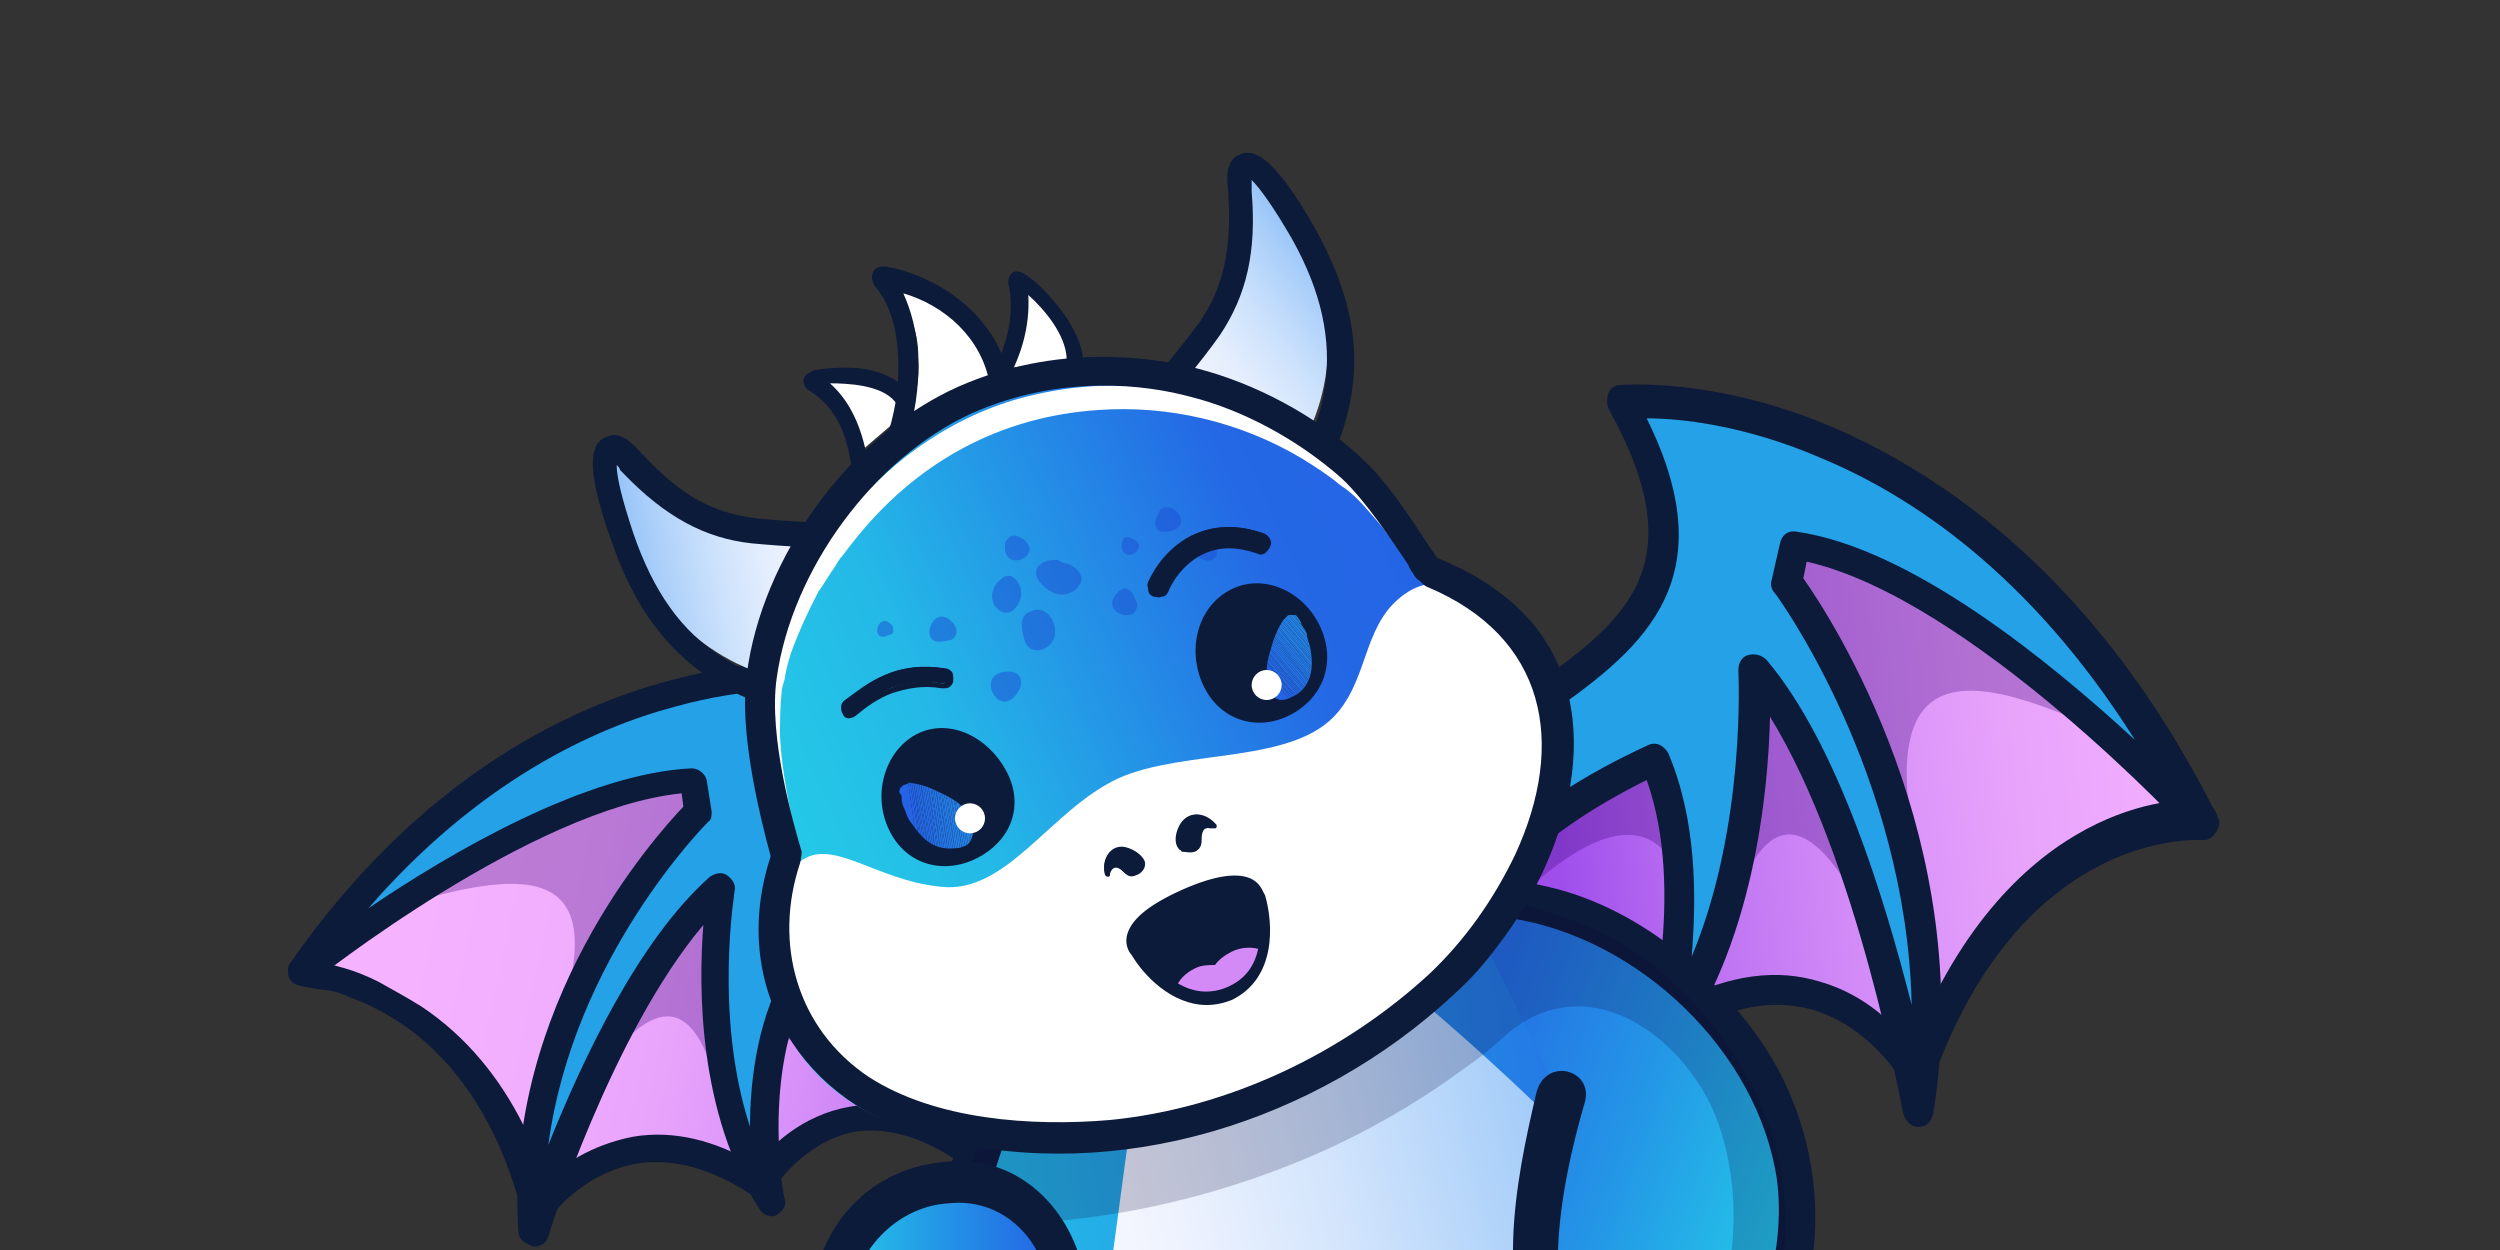 <?xml version="1.0" encoding="utf-8"?>
<!-- Generator: Adobe Illustrator 28.1.0, SVG Export Plug-In . SVG Version: 6.00 Build 0)  -->
<svg version="1.1" id="Layer_1" xmlns="http://www.w3.org/2000/svg" xmlns:xlink="http://www.w3.org/1999/xlink" x="0px" y="0px"
	 viewBox="0 0 150 75" style="enable-background:new 0 0 150 75;" xml:space="preserve">
<rect x="0" y="0" width="150" height="75" fill="#333333" stroke="none"/>
<style type="text/css">
	.st0{clip-path:url(#SVGID_00000123403286965528908920000011217408323184704645_);}
	.st1{fill:url(#SVGID_00000039856042066709428140000008602802997024648863_);}
	.st2{fill:#24A1E7;}
	.st3{opacity:0.3;}
	.st4{fill:#380176;}
	.st5{fill:#0D1B3A;}
	.st6{fill:url(#SVGID_00000127752515093829561350000003957334804651686061_);}
	.st7{fill:url(#SVGID_00000006691357498952488890000006324507645648622997_);}
	.st8{fill:url(#SVGID_00000006694215423008841230000007577584260639869102_);}
	.st9{fill:url(#SVGID_00000018216654177001908900000017078308695025004954_);}
	.st10{opacity:0.2;fill:#050033;enable-background:new    ;}
	.st11{fill:#FFFFFF;}
	.st12{fill:url(#SVGID_00000127042348799839604410000008550375616171355566_);}
	.st13{fill:url(#SVGID_00000070824971067304577000000014650533923445139599_);}
	.st14{fill:url(#SVGID_00000103949628820997906810000008482275278161852825_);}
	.st15{opacity:0.5;}
	.st16{fill:#1C4ED1;}
	.st17{fill-rule:evenodd;clip-rule:evenodd;fill:#0D1B3A;}
	.st18{clip-path:url(#SVGID_00000114033364865477019500000003336172355618761645_);}
	.st19{fill-rule:evenodd;clip-rule:evenodd;fill:#248CE6;}
	.st20{fill-rule:evenodd;clip-rule:evenodd;fill:#248BE6;}
	.st21{fill-rule:evenodd;clip-rule:evenodd;fill:#248AE6;}
	.st22{fill-rule:evenodd;clip-rule:evenodd;fill:#2489E6;}
	.st23{fill-rule:evenodd;clip-rule:evenodd;fill:#2488E6;}
	.st24{fill-rule:evenodd;clip-rule:evenodd;fill:#2487E6;}
	.st25{fill-rule:evenodd;clip-rule:evenodd;fill:#2486E6;}
	.st26{fill-rule:evenodd;clip-rule:evenodd;fill:#2485E6;}
	.st27{fill-rule:evenodd;clip-rule:evenodd;fill:#2484E6;}
	.st28{fill-rule:evenodd;clip-rule:evenodd;fill:#2483E6;}
	.st29{fill-rule:evenodd;clip-rule:evenodd;fill:#2482E6;}
	.st30{fill-rule:evenodd;clip-rule:evenodd;fill:#2481E6;}
	.st31{fill-rule:evenodd;clip-rule:evenodd;fill:#2480E6;}
	.st32{fill-rule:evenodd;clip-rule:evenodd;fill:#247FE6;}
	.st33{fill-rule:evenodd;clip-rule:evenodd;fill:#247EE6;}
	.st34{fill-rule:evenodd;clip-rule:evenodd;fill:#247DE6;}
	.st35{fill-rule:evenodd;clip-rule:evenodd;fill:#247CE6;}
	.st36{fill-rule:evenodd;clip-rule:evenodd;fill:#247BE6;}
	.st37{fill-rule:evenodd;clip-rule:evenodd;fill:#247AE6;}
	.st38{fill-rule:evenodd;clip-rule:evenodd;fill:#2479E6;}
	.st39{fill-rule:evenodd;clip-rule:evenodd;fill:#2478E6;}
	.st40{fill-rule:evenodd;clip-rule:evenodd;fill:#2477E6;}
	.st41{fill-rule:evenodd;clip-rule:evenodd;fill:#2476E6;}
	.st42{fill-rule:evenodd;clip-rule:evenodd;fill:#2475E5;}
	.st43{fill-rule:evenodd;clip-rule:evenodd;fill:#2474E5;}
	.st44{fill-rule:evenodd;clip-rule:evenodd;fill:#2473E5;}
	.st45{fill-rule:evenodd;clip-rule:evenodd;fill:#2472E5;}
	.st46{fill-rule:evenodd;clip-rule:evenodd;fill:#2471E5;}
	.st47{fill-rule:evenodd;clip-rule:evenodd;fill:#2470E5;}
	.st48{fill-rule:evenodd;clip-rule:evenodd;fill:#246FE5;}
	.st49{fill-rule:evenodd;clip-rule:evenodd;fill:#246EE5;}
	.st50{fill-rule:evenodd;clip-rule:evenodd;fill:#246DE5;}
	.st51{fill-rule:evenodd;clip-rule:evenodd;fill:#246CE5;}
	.st52{fill-rule:evenodd;clip-rule:evenodd;fill:#246BE5;}
	.st53{fill-rule:evenodd;clip-rule:evenodd;fill:#246AE5;}
	.st54{fill-rule:evenodd;clip-rule:evenodd;fill:#2469E5;}
	.st55{fill-rule:evenodd;clip-rule:evenodd;fill:#2468E5;}
	.st56{fill-rule:evenodd;clip-rule:evenodd;fill:#2467E5;}
	.st57{fill-rule:evenodd;clip-rule:evenodd;fill:#2466E5;}
	.st58{fill-rule:evenodd;clip-rule:evenodd;fill:#2465E5;}
	.st59{fill-rule:evenodd;clip-rule:evenodd;fill:#2464E5;}
	.st60{fill-rule:evenodd;clip-rule:evenodd;fill:#2463E5;}
	.st61{clip-path:url(#SVGID_00000018218296120614239600000006509913516971429771_);}
	.st62{fill:#D48AF6;}
	.st63{fill:url(#SVGID_00000053528347836990438390000017621206257167306399_);}
</style>
<g>
	<g>
		<defs>
			<rect id="SVGID_1_" x="5.2" y="5" width="140" height="70"/>
		</defs>
		<clipPath id="SVGID_00000111873366530706283440000008497745439808323993_">
			<use xlink:href="#SVGID_1_"  style="overflow:visible;"/>
		</clipPath>
		<g style="clip-path:url(#SVGID_00000111873366530706283440000008497745439808323993_);">
			<g>
				<g>
					
						<linearGradient id="SVGID_00000061467049012828884540000013473123943981505684_" gradientUnits="userSpaceOnUse" x1="3418.411" y1="1822.946" x2="3463.338" y2="1822.946" gradientTransform="matrix(1.023 -0.119 0.106 0.994 -3597.185 -1357.596)">
						<stop  offset="0" style="stop-color:#9F4EEC"/>
						<stop  offset="4.000000e-02" style="stop-color:#A556ED"/>
						<stop  offset="0.2" style="stop-color:#BF74F2"/>
						<stop  offset="0.4" style="stop-color:#D68FF8"/>
						<stop  offset="0.59" style="stop-color:#E7A2FB"/>
						<stop  offset="0.79" style="stop-color:#F1AEFE"/>
						<stop  offset="1" style="stop-color:#F5B2FF"/>
					</linearGradient>
					<path style="fill:url(#SVGID_00000061467049012828884540000013473123943981505684_);" d="M86.2,58c10.1-6.8,14.3,3.3,14.3,3.3
						c9.5-5.4,14.2,2.9,14.2,2.9l0.9-0.7c5.8-15,16.1-14.6,16.1-14.6s-12.1-12.6-12.2-13.1s-11.6-5.5-11.6-5.5l-3.2,4.5
						c0,0-5.2,4.9-5.4,5.2s-5.2,6-6,6.2s-7.6,7.7-7.6,7.7"/>
					<path class="st2" d="M82.3,56.7l3.7,2.1c1.5-6.3,6.5-10.3,13.2-13.4c3.2,7.2,0.4,17.2,0.4,17.2c6.4-8.8,5.6-22.7,5.6-22.7
						c6.7,8,9.9,26.6,9.9,26.6c2.8-17.5-7.9-31.7-7.9-31.7l0.5-2.2c10.3,1.6,24.4,16.8,24.4,16.8C118.4,21.8,97.3,24,97.3,24
						c1.9,3.5,2.6,6.2,2.5,8.5l0,0c0,0.1,0,0.2,0,0.3c0,0.2-0.1,0.4-0.1,0.6c0,0.1,0,0.2-0.1,0.3c0,0.1,0,0.2-0.1,0.3c0,0,0,0,0,0.1
						s-0.1,0.2-0.1,0.3s-0.1,0.2-0.1,0.3s-0.1,0.2-0.1,0.3s0,0.1,0,0s0,0,0,0c-0.4,1.1-1.1,2-1.8,2.9c-0.1,0.1-0.2,0.2-0.3,0.4
						c-0.3,0.4-0.7,0.7-1.1,1.1c-0.1,0.1-0.3,0.2-0.4,0.4c-0.3,0.2-0.5,0.4-0.8,0.7c-0.2,0.1-0.3,0.2-0.4,0.3S94.1,41,94,41.1
						c-0.7,0.5-1.4,1-2.1,1.5c-1.9,1.3-3.8,2.8-5.5,4.5c-0.7,0.7-1.2,1.4-1.8,2.2C83.1,51.1,82.3,53.6,82.3,56.7L82.3,56.7z"/>
					<g class="st3">
						<path class="st4" d="M127.1,44.3c-8-3.7-15.3-6.2-11.8,8.3l-6.6-15.4l-1.8-3.1l0.7-1.5l6.3,2.8"/>
					</g>
					<g class="st3">
						<path class="st4" d="M112.5,56.1c-3.3-6.8-6.3-8.8-8.8-1l1.6-10.8l0.2-2.3l1,0.2l1.8,3.3"/>
					</g>
					<g class="st3">
						<path class="st4" d="M100.7,52.3c-1.9-3.8-5.7-2.8-11.8,3.8L87,55.9c0,0,3.7-7.7,11.5-9.2c0.4-0.1,0.9-0.2,0.9-0.2"/>
					</g>
					<path class="st5" d="M114.9,65.2c0.1,0,0.2-0.1,0.3-0.2l0.9-0.7c0.1-0.1,0.2-0.2,0.2-0.4c5.5-14.2,15.6-13.5,15.9-13.5
						c0.5,0,0.8-0.4,0.9-0.9c0.1-0.8-0.6-1.6-1.6-1.5c-0.4,0-10.8-0.3-16.8,14.8c-0.9-1.2-2.7-3.1-5.5-3.9c-2.6-0.8-5.4-0.4-8.4,1.1
						c-0.8-1.4-2.6-4-5.7-5c-2.9-0.9-6.1-0.2-9.5,2.1c-0.4,0.3-0.5,0.9-0.2,1.3c0.3,0.4,0.9,0.5,1.3,0.3c2.9-2,5.6-2.6,7.9-1.9
						c3.4,1,5,4.8,5,4.8c0.1,0.2,0.3,0.5,0.6,0.5s0.5,0.1,0.8-0.1c2.8-1.6,5.4-2.1,7.8-1.4c3.3,1,5.1,3.9,5.1,4
						c0.1,0.2,0.4,0.4,0.7,0.5C114.6,65.2,114.7,65.2,114.9,65.2L114.9,65.2z"/>
					<path class="st5" d="M115.3,67.6c0.5-0.1,0.6-0.5,0.7-0.8c2.6-16.3-6.1-29.7-7.8-32.1l0.2-1c9.8,2.2,22.9,16.2,23,16.4
						c0.3,0.3,0.8,0.4,1.2,0.2c0.4-0.3,0.7-0.8,0.5-1.2c-7.2-14.5-16.7-20.7-23.2-23.5c-7.1-3-12.5-2.5-12.7-2.5
						c-0.3,0-0.6,0.2-0.7,0.5s-0.1,0.6,0,0.9c5.4,9.7,0.8,12.9-5,17c-4.8,3.4-10.2,7.2-10.1,15.3c0,0.5,0.4,1,0.9,1s0.9-0.4,0.9-0.9
						c0-7.2,4.8-10.5,9.4-13.8c5.5-3.9,11.2-7.9,6.2-18c2,0,5.9,0.4,10.5,2.4c5.3,2.2,12.5,6.9,18.8,16.9
						c-5.1-4.7-13.4-11.5-20.3-12.5c-0.5-0.1-0.9,0.2-1,0.7l-0.5,2.2c-0.1,0.3,0,0.6,0.2,0.8c0.1,0.1,7.9,10.8,8.2,24.7
						c-1.6-6.3-4.4-15.6-8.7-20.7c-0.3-0.3-0.7-0.4-1.1-0.3s-0.6,0.5-0.6,0.9c0,0.1,0.5,9.3-2.8,17.2c0.3-3.6,0.3-8.2-1.4-12.2
						c-0.1-0.2-0.3-0.4-0.5-0.5s-0.5-0.1-0.7,0c-8,3.7-12.3,8.1-13.7,14c-0.1,0.5,0.2,1,0.7,1.2s1-0.2,1.1-0.7
						c1.2-5.1,5-9,11.8-12.4c2.4,6.7,0,15.6-0.1,15.7c-0.1,0.4,0.1,0.9,0.5,1.1s0.9,0.1,1.2-0.3c4.8-6.5,5.7-15.7,5.8-20.3
						c5.3,8.6,7.9,23.6,8,23.8C114.5,67.8,115.3,67.6,115.3,67.6z"/>
				</g>
				<g>
					
						<linearGradient id="SVGID_00000080166238857817838540000017635121057349603740_" gradientUnits="userSpaceOnUse" x1="-3622.706" y1="8051.099" x2="-3582.236" y2="8051.099" gradientTransform="matrix(-1.005 -0.226 -0.21 0.978 -1885.118 -8625.285)">
						<stop  offset="0" style="stop-color:#9F4EEC"/>
						<stop  offset="4.000000e-02" style="stop-color:#A556ED"/>
						<stop  offset="0.2" style="stop-color:#BF74F2"/>
						<stop  offset="0.4" style="stop-color:#D68FF8"/>
						<stop  offset="0.59" style="stop-color:#E7A2FB"/>
						<stop  offset="0.79" style="stop-color:#F1AEFE"/>
						<stop  offset="1" style="stop-color:#F5B2FF"/>
					</linearGradient>
					<path style="fill:url(#SVGID_00000080166238857817838540000017635121057349603740_);" d="M58.6,69.5
						c-8.4-6.4-13.1,1.4-13.1,1.4c-8-5.3-13,1.1-13,1.1l-0.7-0.7C28,58.5,18.7,58,18.7,58s12-9.2,12.1-9.6s10.9-3.5,10.9-3.5l2.5,4
						c0,0,4.2,4.5,4.4,4.7s4.2,5.4,4.8,5.6s6.1,7,6.1,7"/>
					<path class="st2" d="M62.2,68.8l-3.5,1.4c-0.8-5.3-4.9-9-10.7-12.2c-3.5,5.6-1.9,14.1-1.9,14.1c-5-7.7-3-19.1-3-19.1
						C36.5,59,32,73.9,32,73.9c-0.9-14.5,10-25.2,10-25.2l-0.3-1.9c-9.4,0.4-23.5,11.5-23.5,11.5C33,37.1,51.7,40.7,51.7,40.7
						c-2.1,2.7-2.9,4.8-3,6.7l0,0c0,0.1,0,0.2,0,0.3c0,0.2,0,0.3,0,0.5c0,0.1,0,0.2,0,0.2c0,0.1,0,0.2,0,0.2l0,0c0,0.1,0,0.2,0,0.2
						c0,0.1,0,0.2,0.1,0.2c0,0.1,0,0.2,0.1,0.2c0,0.1,0,0.1,0,0s0,0,0,0c0.3,0.9,0.8,1.8,1.4,2.5c0.1,0.1,0.2,0.2,0.3,0.3
						c0.3,0.3,0.6,0.7,0.9,1c0.1,0.1,0.2,0.2,0.4,0.3c0.2,0.2,0.4,0.4,0.7,0.6c0.1,0.1,0.2,0.2,0.4,0.3c0.1,0.1,0.2,0.2,0.4,0.3
						c0.6,0.5,1.2,0.9,1.8,1.4c1.6,1.3,3.2,2.6,4.5,4.1c0.5,0.6,1,1.3,1.4,2C62,64.2,62.5,66.2,62.2,68.8L62.2,68.8z"/>
					<g class="st3">
						<path class="st4" d="M23.2,54.6c7.5-2.3,14.3-3.7,9.9,7.9l7.3-12l1.9-2.4l-0.5-1.3l-5.9,1.7"/>
					</g>
					<g class="st3">
						<path class="st4" d="M35.1,65.5c3.5-5.3,6.4-6.7,8,0l-0.5-9v-1.9l-0.9,0.1l-2,2.6"/>
					</g>
					<g class="st3">
						<path class="st4" d="M46.2,63.5c2.1-2.9,5.4-1.8,10.2,4.2h1.7c0,0-2.6-6.6-9.5-8.5c-0.4-0.1-0.8-0.3-0.8-0.3"/>
					</g>
					<path class="st5" d="M32.2,72.8c-0.1,0-0.2-0.1-0.3-0.2l-0.7-0.7c-0.1-0.1-0.2-0.2-0.2-0.3c-1-3.3-2.7-6.6-5.4-9
						c-1.1-1-2.4-1.8-3.7-2.4c-0.5-0.2-1-0.4-1.5-0.6s-1.1-0.2-1.6-0.3c-0.4-0.1-1-0.1-1.3-0.4c-0.3-0.3-0.3-0.8,0.1-1
						c0.3-0.2,0.7-0.2,1-0.2c0.7,0,1.4,0.2,2.1,0.4s1.4,0.5,2,0.8c0.9,0.5,1.8,1,2.6,1.5c2.7,1.8,4.7,4.3,6.1,7.1
						c0.3,0.5,1.4,3.2,1.3,3.4c0.9-0.9,2.7-2.2,5.3-2.7c2.4-0.4,4.9,0.2,7.4,1.7c0.8-1.1,2.7-3,5.6-3.5c2.7-0.5,5.5,0.4,8.3,2.6
						c0.4,0.3,0.4,0.8,0.1,1.1c-0.3,0.3-0.8,0.4-1.2,0.1c-2.5-1.9-4.8-2.6-6.9-2.3c-3.1,0.6-4.9,3.4-4.9,3.5
						c-0.1,0.2-0.3,0.3-0.6,0.4c-0.2,0.1-0.5,0-0.7-0.1c-2.4-1.6-4.7-2.2-6.8-1.9c-3.1,0.5-4.9,2.8-4.9,2.8
						c-0.2,0.2-0.4,0.3-0.6,0.3C32.5,72.8,32.3,72.8,32.2,72.8L32.2,72.8z"/>
					<path class="st5" d="M31.6,74.6c-0.3-0.1-0.5-0.4-0.5-0.7c-0.9-13.6,8.2-23.7,9.9-25.5l-0.1-0.8c-9,0.9-22,11.2-22.1,11.3
						c-0.3,0.2-0.8,0.3-1.1,0c-0.3-0.2-0.6-0.7-0.3-1.1c7.8-11.2,16.8-15.4,22.9-17C47,39,51.7,39.9,51.9,40c0.3,0,0.5,0.2,0.6,0.5
						c0.1,0.2,0.1,0.5-0.1,0.7c-5.7,7.4-1.9,10.5,2.9,14.3c4,3.2,8.5,6.8,7.7,13.4c0,0.4-0.5,0.7-0.9,0.7c-0.5,0-0.8-0.4-0.8-0.8
						c0.7-5.8-3.3-9-7.2-12.1c-4.6-3.7-9.4-7.5-4-15.3c-1.8-0.1-5.3-0.2-9.6,1c-4.9,1.3-11.8,4.5-18.4,12.1c5-3.4,13.1-8.1,19.4-8.4
						c0.4,0,0.8,0.3,0.9,0.7l0.3,1.9c0,0.2,0,0.5-0.2,0.6c-0.1,0.1-8.1,8.1-9.6,19.4c2-5,5.4-12.3,9.7-16.1c0.3-0.2,0.7-0.3,1-0.1
						s0.5,0.5,0.5,0.8c0,0.1-1.3,7.6,0.9,14.3c0-2.9,0.5-6.8,2.4-9.8c0.1-0.2,0.3-0.3,0.5-0.4c0.2,0,0.5,0,0.7,0.1
						c6.8,3.7,10.3,7.8,11.1,12.7c0.1,0.4-0.3,0.8-0.7,0.9c-0.5,0.1-0.9-0.2-1-0.7c-0.6-4.3-3.6-7.8-9.5-11.2
						C45.7,64.4,47,71.9,47.1,72c0.1,0.4-0.2,0.7-0.5,0.9s-0.8,0-1-0.3c-3.7-5.8-3.7-13.3-3.4-17.1c-5.5,6.5-9.3,18.6-9.3,18.7
						c-0.1,0.4-0.5,0.6-0.9,0.6C31.8,74.7,31.7,74.7,31.6,74.6L31.6,74.6z"/>
				</g>
				<g>
					<g>
						
							<linearGradient id="SVGID_00000026869749790009371060000008899165569719204268_" gradientUnits="userSpaceOnUse" x1="-286.133" y1="1340.397" x2="-228.663" y2="1343.827" gradientTransform="matrix(0.973 -0.232 0.232 0.973 17.406 -1299.896)">
							<stop  offset="0" style="stop-color:#24CDE8"/>
							<stop  offset="0.46" style="stop-color:#2497E6"/>
							<stop  offset="0.81" style="stop-color:#2475E5"/>
							<stop  offset="1" style="stop-color:#2469E5"/>
						</linearGradient>
						<path style="fill:url(#SVGID_00000026869749790009371060000008899165569719204268_);" d="M106.2,75c-2.1-4-4.9-8.1-7.5-11.5
							c-6.1-8.1-15.4-14.5-25.3-12C62.5,54.4,59.3,64.7,57.2,75C67.2,75,99.4,75,106.2,75z"/>
						
							<linearGradient id="SVGID_00000035506600479619392090000018086020659905401510_" gradientUnits="userSpaceOnUse" x1="-214.249" y1="1436.642" x2="-175.849" y2="1436.642" gradientTransform="matrix(0.834 -0.21 0.229 0.922 -84.973 -1296.656)">
							<stop  offset="0" style="stop-color:#F7F8FF"/>
							<stop  offset="0.16" style="stop-color:#EDF2FE"/>
							<stop  offset="0.44" style="stop-color:#D3E5FC"/>
							<stop  offset="0.79" style="stop-color:#A9CFF9"/>
							<stop  offset="1" style="stop-color:#8DC0F8"/>
						</linearGradient>
						<path style="fill:url(#SVGID_00000035506600479619392090000018086020659905401510_);" d="M98.2,74.9c-1.1-2-2.2-4.2-3.5-6
							C92.9,66.6,83.2,58,82.8,58.2L68,66.1L66.8,75C66.8,75,93.9,75.1,98.2,74.9z"/>
					</g>
					<path class="st5" d="M58.4,75.3c2.3-11.2,7.4-19.2,15.4-23.9c11.7-0.3,19.8,6.8,24.5,12.8c2.4,3,4.5,6.6,6.3,10.4
						c0.9,0,1.8,0,2.7,0c-2-4.4-4.4-8.5-7.1-11.9C92.9,53.3,83.5,48.6,73.3,49H73l-0.3,0.2c-8.9,5.1-14.6,13.8-17,26.2
						C56.7,75.3,57.5,75.3,58.4,75.3L58.4,75.3z"/>
				</g>
				<g>
					
						<linearGradient id="SVGID_00000092449829195214642210000003340758162475025794_" gradientUnits="userSpaceOnUse" x1="54.346" y1="1227.712" x2="30.236" y2="1217.842" gradientTransform="matrix(0.999 -3.943421e-02 3.943421e-02 0.999 5.871 -1150.456)">
						<stop  offset="0" style="stop-color:#24CDE8"/>
						<stop  offset="0.46" style="stop-color:#2497E6"/>
						<stop  offset="0.81" style="stop-color:#2475E5"/>
						<stop  offset="1" style="stop-color:#2469E5"/>
					</linearGradient>
					<path style="fill:url(#SVGID_00000092449829195214642210000003340758162475025794_);" d="M93.6,65.7c-1.2,4.3-3,13.2,0.7,16.8
						c1.9,1.8,5,2.9,7.2,2.1c3.3-1.2,4.6-5.4,5.3-7.4c3-8-1.4-17.3-8.8-21.2c-3.3-1.7-8.2-1.5-10-1.6"/>
					<path class="st5" d="M95.1,66.1c-1.4,4.8-3.8,15.2,2.6,17.2c7.1,2,9.9-7.8,8.8-13.2C105,62.4,97.6,55.8,89.9,55
						c-1.5-0.1-1.4-2.3,0.1-2.2c6.1,0.3,11.5,4.1,15.1,8.9c4.6,6,5.3,14.9,0.7,21.2c-1.1,1.4-2.7,2.6-4.5,3.1
						c-3,0.7-6.6-0.2-8.4-2.9c-3.4-5.1-2-12.1-0.7-17.6C92.8,63.4,95.6,64.2,95.1,66.1L95.1,66.1L95.1,66.1z"/>
				</g>
				<path class="st10" d="M104.4,63.9c-1.4-2.4-3.3-4.5-5.5-6.2c-3.1-2.4-6.8-3.3-10.5-4.2c-4.4-1.1-9.4-2.2-14-1.3
					c-0.6,0.1-1.1,0.3-1.6,0.5c-6.3,2.7-13.4,9.8-15.4,20.7c6.8,0.3,13.7-1,20-3.5c2.8-1.1,5.5-2.5,8-4.1c1.1-0.7,2.2-1.5,3.3-2.3
					s1.9-1.8,3.1-2.4c4.8-2.5,9.8,2,11.3,6.3s1.1,9.3-0.8,13.3c-0.3,0.6-0.6,1.1-0.9,1.6c-0.3,0.4-1.7,1.8-2.3,1.8
					c2.4,0,4.6-1.3,6-3.1c1.6-2.1,2-4.8,2-7.4C107.2,70.1,106.2,66.8,104.4,63.9L104.4,63.9z"/>
				<g>
					<g>
						<path class="st11" d="M54.7,24.7c0.2-0.8,0.5-1.9,0.4-3.2c0-0.8-0.1-1.6-0.5-2.5s-0.9-1.2-0.8-1.4c0.2-0.3,1.5,0.3,2.2,0.7
							c0.4,0.2,1.2,0.7,2,1.5s1.2,1.7,1.7,2.6c0.2,0.3,0.3,0.6,0.3,0.8"/>
						<path class="st11" d="M49.4,23c0,0,0.5,0.4,1.1,1.1c1,1.3,1,3.1,1,3.1l3.5-3c0,0-1.6-0.9-2.8-1.3S49.4,23,49.4,23z"/>
						<path class="st11" d="M61.5,17.2c0,0-0.1,0.9-0.1,1.8c-0.1,1.7-1,3.1-1,3.1l3.8-0.5c0,0,0-1.2-0.8-2.6
							C62.7,17.8,61.5,17.2,61.5,17.2z"/>
						<g>
							<g>
								
									<linearGradient id="SVGID_00000075149204431272423010000000238908342060270467_" gradientUnits="userSpaceOnUse" x1="-790.602" y1="619.578" x2="-770.974" y2="619.578" gradientTransform="matrix(0.791 -0.611 0.611 0.791 311.362 -945.458)">
									<stop  offset="0" style="stop-color:#F7F8FF"/>
									<stop  offset="3.000000e-02" style="stop-color:#F7F8FF"/>
									<stop  offset="0.31" style="stop-color:#F7F8FF"/>
									<stop  offset="0.43" style="stop-color:#F2F5FE"/>
									<stop  offset="0.57" style="stop-color:#E3EDFD"/>
									<stop  offset="0.72" style="stop-color:#CBE1FC"/>
									<stop  offset="0.88" style="stop-color:#ABCFF9"/>
									<stop  offset="1" style="stop-color:#8DC0F8"/>
								</linearGradient>
								<path style="fill:url(#SVGID_00000075149204431272423010000000238908342060270467_);" d="M65.2,29.2c0.2-0.1,0.5-0.8,0.6-1
									c0.6-0.8,1.2-1.7,1.9-2.4c3.7-3.9,6.9-8.4,6.8-14.1c0-0.3,0-0.6,0-1c0-0.3,0.3-0.5,0.6-0.3c0.8,0.7,1.5,1.5,2.2,2.3
									c3,3.9,3.2,10.3,0.6,14.3c-0.1,0.2-0.8,1.5-1.1,1.4c0,0-1.9-0.4-4.1-0.6C68.4,27.4,65.2,29.2,65.2,29.2L65.2,29.2z"/>
								<path class="st5" d="M78.2,29.6c-0.2,0.1-0.6,0.1-0.8-0.1c-0.3-0.3-0.4-0.7-0.1-1.1c0.7-0.9,1.8-2.5,2.2-5.2
									c0.4-2.8-0.2-5.7-2-8.9c-1.1-1.9-1.9-3-2.4-3.5c0,0.1,0,0.3,0,0.4c0,0.1,0,0.2,0,0.3c0.3,3.6-0.3,6.2-1.9,8.6
									c-1.2,1.7-2.6,3.3-3.8,4.9L69,25.5c-1.2,1.5-2.6,3.2-3.3,5.1c-0.1,0.4-0.6,0.6-1,0.5s-0.6-0.6-0.5-1c0.8-2.2,2.2-4,3.6-5.6
									l0.4-0.5c1.3-1.5,2.6-3.1,3.8-4.7c1.4-2.1,1.9-4.3,1.7-7.6c0-0.1,0-0.1,0-0.2c-0.1-0.7-0.2-1.8,0.6-2.2
									c0.8-0.4,2-0.2,4.6,4.4c2,3.6,2.7,6.7,2.2,9.9c-0.5,3.1-1.7,4.8-2.5,5.9C78.4,29.5,78.3,29.5,78.2,29.6L78.2,29.6z"/>
							</g>
							<g>
								
									<linearGradient id="SVGID_00000163060953386238800390000002294166664091380376_" gradientUnits="userSpaceOnUse" x1="4509.454" y1="1895.989" x2="4529.092" y2="1895.989" gradientTransform="matrix(-0.983 0.184 0.184 0.983 4140.695 -2661.836)">
									<stop  offset="0" style="stop-color:#F7F8FF"/>
									<stop  offset="3.000000e-02" style="stop-color:#F7F8FF"/>
									<stop  offset="0.31" style="stop-color:#F7F8FF"/>
									<stop  offset="0.43" style="stop-color:#F2F5FE"/>
									<stop  offset="0.57" style="stop-color:#E3EDFD"/>
									<stop  offset="0.72" style="stop-color:#CBE1FC"/>
									<stop  offset="0.88" style="stop-color:#ABCFF9"/>
									<stop  offset="1" style="stop-color:#8DC0F8"/>
								</linearGradient>
								<path style="fill:url(#SVGID_00000163060953386238800390000002294166664091380376_);" d="M57.3,32.7
									c-0.2,0.1-0.9-0.1-1.2-0.2c-1-0.1-2.1-0.2-3.1-0.2c-5.3,0.3-10.8-0.3-15-4.2c-0.2-0.2-0.5-0.4-0.7-0.7
									c-0.2-0.2-0.6-0.1-0.6,0.2c0,1.1,0.1,2.1,0.3,3.2c0.9,4.8,5.6,9.3,10.3,10c0.2,0,1.6,0.3,1.8,0.1c0,0,1-1.7,2.3-3.4
									C53.8,34,57.3,32.8,57.3,32.7L57.3,32.7z"/>
								<path class="st5" d="M49,42.7c-0.1,0-0.2,0.1-0.3,0.1c-1.4-0.1-3.5-0.4-6.1-2.1c-2.7-1.8-4.6-4.4-5.9-8.2
									c-1.8-5-1.1-6-0.3-6.3c0.9-0.4,1.6,0.5,2.1,1c0,0.1,0.1,0.1,0.1,0.1c2.2,2.4,4.2,3.5,6.8,3.8c2,0.2,4.1,0.3,6,0.3h0.7
									c2,0.1,4.4,0.2,6.5,1.1c0.4,0.2,0.6,0.6,0.4,1c-0.2,0.4-0.6,0.6-1,0.4c-1.9-0.8-4.1-0.9-6-1h-0.7c-2,0-4.1-0.1-6.2-0.3
									c-2.8-0.3-5.2-1.6-7.7-4.2c0,0-0.1-0.1-0.2-0.2c0-0.1-0.1-0.2-0.2-0.3c0,0.7,0.3,2,1,4.1c1.2,3.5,2.9,5.9,5.3,7.4
									c2.3,1.5,4.2,1.8,5.3,1.8c0.4,0,0.7,0.4,0.7,0.8C49.4,42.3,49.2,42.5,49,42.7L49,42.7z"/>
							</g>
						</g>
						
							<linearGradient id="SVGID_00000010274185152494415170000015111293650700693647_" gradientUnits="userSpaceOnUse" x1="-680.966" y1="1155.957" x2="-630.533" y2="1155.957" gradientTransform="matrix(0.912 -0.409 0.409 0.912 192.84 -1278.327)">
							<stop  offset="0" style="stop-color:#24CDE8"/>
							<stop  offset="0.15" style="stop-color:#24C4E7"/>
							<stop  offset="0.3" style="stop-color:#24B8E7"/>
							<stop  offset="0.74" style="stop-color:#2468E5"/>
							<stop  offset="1" style="stop-color:#2463E5"/>
						</linearGradient>
						<path style="fill:url(#SVGID_00000010274185152494415170000015111293650700693647_);" d="M93.2,41c-1.2-2.8-3.7-4.8-6.9-6
							c-5.4-10.9-18-15.9-28.5-11.2S42.7,41.2,47.2,52.5c-1.2,3.2-1.4,6.3-0.1,9.1c3.2,7.2,14.5,9.2,26.1,5.2
							c1.1-0.3,2.3-0.7,3.4-1.2s2.1-1.1,3.1-1.7C90.5,58,96.5,48.2,93.2,41z"/>
						<path class="st11" d="M46.8,60.4c0.5,1.1,1.6,3.2,4.8,5.1c7.9,4.8,19.6,2.9,27.9-1.7c2.4-1.3,8-4.6,11.4-11.2
							c1.7-3.3,2.9-7.3,1.7-11.1c-0.9-2.9-4.7-8.1-8.1-6c-2.7,1.7-2.3,4.9-4.2,7.2c-2.6,3.2-9.2,2.2-13.2,4c-4.1,1.9-6.7,7-10.7,6.5
							c-3.9-0.4-6.5-3-8.4-1.5C45.8,53.4,45.5,57.3,46.8,60.4L46.8,60.4z"/>
						<path class="st11" d="M47.8,50.6c-0.8-2.5-1.5-5-1.7-7.6c0-0.1,0-0.6,0-0.7c0-0.2,0-0.5,0-0.7c0-0.4,0.1-0.8,0.2-1.2
							c0.1-0.5,0.3-1.3,0.4-1.9c0.3-0.9,0.6-1.9,1-2.7l0.4-0.9c0.3-0.5,0.6-1.2,1-1.7c0.2-0.2,0.4-0.6,0.5-0.8
							c0.3-0.5,0.8-1.1,1.2-1.5c2.8-3.5,6.8-6.2,11.2-7.2c6.3-1.5,13.2,0,18.1,4.2c1.5,1.2,2.6,2.8,3.6,4.4c0.3,0.5,0.7,1.1,1,1.6
							c-0.8-1-1.5-2-2.3-2.9c-0.6-0.7-1.2-1.4-2-1.9c-0.7-0.6-1.5-1.1-2.3-1.6c-3.7-2.2-8-3.2-12.2-2.9c-6,0.4-11,3.2-14.7,7.9
							c-0.1,0.1-0.6,0.8-0.7,0.9c-0.1,0.1-0.3,0.4-0.4,0.6c-0.3,0.4-0.7,1.1-1,1.5l-0.4,0.8c-0.4,0.8-0.8,1.7-1.1,2.5
							c-0.2,0.5-0.4,1.2-0.5,1.8c0,0.2-0.2,0.6-0.2,0.9c-0.1,0.9-0.1,1.8-0.1,2.7C46.9,46.3,47.4,48.5,47.8,50.6L47.8,50.6
							L47.8,50.6z"/>
						<path class="st5" d="M47.5,52.2L47.5,52.2c-0.6,0.1-1.1-0.2-1.2-0.6l0,0c-2-7.3-1.6-10.2-1.5-11.1c0.9-7.1,6.2-14.4,12.7-17.3
							l0,0c5.9-2.6,11.5-1.8,14.3-1.1c3.5,0.9,7.1,2.8,9.8,5.3c1.7,1.5,3.3,4.1,4.3,5.6c0.2,0.2,0.3,0.5,0.4,0.6
							c0.3,0.4,0.2,1-0.2,1.2c-0.4,0.3-0.9,0.2-1.2-0.2c-0.1-0.2-0.3-0.4-0.4-0.7c-1-1.5-2.6-3.9-4-5.2c-2.6-2.3-5.9-4.1-9.1-4.9
							c-2.6-0.7-7.7-1.4-13.1,1l0,0c-5.9,2.7-10.8,9.4-11.7,15.9c-0.5,3.5,1,8.7,1.5,10.4l0,0C48.1,51.6,47.9,52.1,47.5,52.2
							L47.5,52.2z"/>
						<path class="st5" d="M48,51.8c-1.6,4.8-0.2,9.9,4.1,12.8c4,2.6,9.8,3,14.5,2.6c7.1-0.7,14-4,19.2-8.8c2.1-2,3.8-4.4,5.1-7.1
							c3.1-6.7,1.9-13.1-5.3-16.1c-0.4-0.2-0.7-0.7-0.5-1.2s0.7-0.7,1.2-0.5c1.7,0.7,3.3,1.6,4.7,2.9c5.9,5.5,3.3,14.6-1.1,20.3
							c-0.8,1.1-1.7,2.1-2.7,3c-8.2,7.6-20.1,11.4-31.1,8.6c-8-1.9-12.5-9.2-9.8-17.1C46.7,50.1,48.3,50.6,48,51.8L48,51.8L48,51.8z
							"/>
						<g class="st15">
							<path class="st16" d="M64,33.8c0.6,0.2,1.2,0.8,0.7,1.4c-0.3,0.4-0.9,0.6-1.4,0.4c-0.6-0.2-1.7-1.2-0.8-1.8
								c0.3-0.2,0.6-0.2,1-0.2C63.6,33.7,63.8,33.8,64,33.8L64,33.8z"/>
							<path class="st16" d="M61.2,36c-0.2,0.6-0.7,0.9-1.1,0.7c-0.8-0.4-0.7-1.4-0.1-1.9C60.8,34,61.5,35.3,61.2,36L61.2,36z"/>
							<path class="st16" d="M61.7,32.7c0.5,0.8-1.5,1.6-1.4,0c0-0.2,0.1-0.3,0.2-0.4c0.2-0.2,0.4-0.2,0.6-0.1
								C61.4,32.3,61.6,32.5,61.7,32.7L61.7,32.7z"/>
							<path class="st16" d="M63.3,37.7c0,0.1,0,0.2,0,0.3c0,0.9-1.4,1.5-1.8,0.5c-0.1-0.3-0.2-0.7-0.2-1.1c0-0.3,0.2-0.6,0.5-0.7
								C62.6,36.3,63.2,37,63.3,37.7z"/>
							<path class="st16" d="M68.3,32.6c0.3,0.6-1.1,1.2-1,0c0-0.1,0.1-0.2,0.1-0.3c0.1-0.1,0.3-0.1,0.5,0
								C68.1,32.4,68.3,32.5,68.3,32.6L68.3,32.6z"/>
							<path class="st16" d="M68.2,36.5c-0.2,0.9-2.3,0.2-1.1-1c0.1-0.1,0.3-0.2,0.4-0.2c0.2,0,0.4,0.2,0.5,0.4
								C68.2,36.1,68.3,36.3,68.2,36.5z"/>
							<path class="st16" d="M60.6,42c-1,0.6-2-1.8,0-1.7c0.2,0,0.4,0.1,0.5,0.2c0.2,0.2,0.2,0.5,0.1,0.8C61,41.7,60.8,41.9,60.6,42
								z"/>
							<path class="st16" d="M56.2,38.5c-1-0.2-0.1-2.4,1-1.1c0.1,0.1,0.2,0.3,0.2,0.5s-0.2,0.5-0.4,0.5
								C56.7,38.5,56.4,38.5,56.2,38.5L56.2,38.5z"/>
							<path class="st16" d="M69.6,30.6c0.7-0.7,2.2,1,0.5,1.3c-0.2,0-0.3,0-0.5,0c-0.2-0.1-0.3-0.4-0.3-0.6
								C69.4,31,69.5,30.8,69.6,30.6z"/>
							<path class="st16" d="M72.5,32.6c0.8,0,0.7,1.5-0.5,0.9c-0.1-0.1-0.2-0.2-0.2-0.3c-0.1-0.2,0.1-0.3,0.2-0.4
								C72.2,32.7,72.4,32.6,72.5,32.6L72.5,32.6z"/>
							<path class="st16" d="M52.9,38.2c-0.6-0.1-0.1-1.5,0.6-0.7c0.1,0.1,0.1,0.2,0.1,0.3c0,0.2-0.1,0.3-0.3,0.3
								C53.2,38.2,53,38.2,52.9,38.2L52.9,38.2z"/>
						</g>
						<g>
							<path class="st5" d="M54,27.4c-0.1,0.1-0.3,0.1-0.5,0c-0.3-0.1-0.5-0.5-0.4-0.8c0.6-1.8,0.8-3.1,0.8-4.6
								c0-2.9-0.9-4.2-1.3-4.7c-0.2-0.2-0.4-0.6-0.2-1c0.2-0.4,0.7-0.3,0.8-0.3c3.2,0.6,6.7,3,7.4,6.9c0.1,0.3-0.2,0.7-0.5,0.7
								c-0.3,0.1-0.7-0.2-0.7-0.5c-0.5-2.9-2.8-4.8-5.2-5.5c0.4,0.9,0.9,2.3,0.9,4.4c0,2-0.4,3.6-0.9,5C54.3,27.2,54.2,27.3,54,27.4
								L54,27.4z"/>
							<path class="st5" d="M64.7,22.1c-0.1,0-0.1,0-0.2,0c-0.3,0-0.5-0.2-0.5-0.5c0-1.5-1.4-3.1-2.3-3.9c0.1,1.9-0.4,3.8-1.7,5.9
								c-0.2,0.2-0.5,0.3-0.7,0.2s-0.3-0.5-0.2-0.7c1.4-2.2,1.8-4.3,1.4-6.1c0-0.2,0-0.4,0.2-0.6c0.1-0.1,0.3-0.2,0.7,0
								c0.8,0.4,3.5,3,3.6,5.3C65,21.9,64.8,22,64.7,22.1L64.7,22.1z"/>
							<path class="st5" d="M51.8,28.5L51.8,28.5c-0.4,0-0.6-0.2-0.7-0.4c-0.3-2.3-1.1-3.8-2.6-4.7c-0.2-0.1-0.3-0.4-0.3-0.6
								c0.1-0.4,0.5-0.5,0.7-0.6c0.6-0.1,1.6-0.2,2.7-0.1c0.9,0.1,2.2,0.5,2.9,1.4c0.2,0.2,0.1,0.5-0.1,0.7
								c-0.2,0.2-0.5,0.1-0.7-0.1c-0.8-1-2.8-1.1-3.9-1.1c0.9,0.8,1.9,2.2,2.3,4.9C52.1,28.2,52,28.4,51.8,28.5L51.8,28.5z"/>
						</g>
						<g>
							<path class="st5" d="M71.1,49.2c0.6-0.6,1.4-0.3,1.9,0.3v0.1c0,0,0,0.1-0.1,0.1s-0.1,0-0.1,0c-0.1,0-0.3-0.1-0.4,0
								c-0.2,0-0.3,0.3-0.3,0.6s0,0.6-0.4,0.8c-0.3,0.1-0.6,0-0.8,0C70.5,50.6,70.7,49.6,71.1,49.2L71.1,49.2z M72.6,49.8L72.6,49.8
								z M72.6,49.7L72.6,49.7L72.6,49.7z"/>
							<path class="st5" d="M68.7,51.9c0,0.2-0.2,0.5-0.5,0.6c-0.4,0.2-0.6,0-0.8-0.2c-0.2-0.2-0.4-0.3-0.6-0.2
								c-0.1,0.1-0.2,0.2-0.2,0.4c0,0,0,0.1-0.1,0.1s-0.1,0-0.1,0s0,0-0.1-0.1c-0.2-0.8,0.2-1.6,1-1.6
								C67.9,50.9,68.8,51.4,68.7,51.9L68.7,51.9z M66.7,52.4L66.7,52.4z M66.7,52.3L66.7,52.3L66.7,52.3z"/>
						</g>
						<g>
							<path class="st5" d="M71,49.2c0.6-0.6,1.4-0.3,1.8,0.3c0,0,0,0,0,0.1c0,0,0,0.1-0.1,0.1s-0.1,0-0.1,0c-0.1,0-0.3-0.1-0.4,0
								c-0.2,0-0.3,0.3-0.3,0.6s0,0.6-0.4,0.7c-0.2,0.1-0.6,0-0.7,0C70.3,50.6,70.6,49.6,71,49.2L71,49.2z M72.5,49.7L72.5,49.7z
								 M72.4,49.7L72.4,49.7L72.4,49.7z"/>
							<path class="st5" d="M68.6,51.8c0,0.2-0.2,0.5-0.5,0.6c-0.4,0.2-0.6,0-0.8-0.2c-0.2-0.2-0.4-0.3-0.6-0.2
								c-0.1,0.1-0.2,0.2-0.2,0.4c0,0,0,0.1-0.1,0.1s-0.1,0-0.1,0s0,0,0-0.1c-0.2-0.7,0.2-1.6,1-1.6C67.8,50.8,68.7,51.3,68.6,51.8
								L68.6,51.8z M66.7,52.3L66.7,52.3z M66.7,52.3L66.7,52.3L66.7,52.3z"/>
						</g>
						<g>
							<path class="st17" d="M51.3,42.8c-0.2,0.2-0.5,0.1-0.6-0.1c-0.2-0.2-0.1-0.5,0.1-0.7c0.7-0.5,1.4-1.1,2.3-1.5
								c1-0.4,2.1-0.6,3.5-0.4c0.2,0,0.4,0.3,0.4,0.5S56.7,41,56.5,41c-1.2-0.2-2.2,0-3.1,0.3C52.6,41.8,51.9,42.3,51.3,42.8
								L51.3,42.8z"/>
							<path class="st5" d="M50.9,43.1c-0.1,0-0.3-0.1-0.3-0.2c-0.2-0.3-0.2-0.7,0.1-0.9c0.7-0.5,1.4-1.1,2.4-1.5
								c1.1-0.5,2.3-0.6,3.6-0.4c0.2,0,0.3,0.1,0.4,0.2s0.1,0.3,0.1,0.5s-0.1,0.3-0.2,0.4s-0.3,0.1-0.5,0.1c-1.1-0.2-2.1,0-3,0.3
								c-0.8,0.3-1.5,0.8-2.1,1.3C51.3,43,51.1,43.1,50.9,43.1C51,43.1,50.9,43.1,50.9,43.1L50.9,43.1z M56.6,40.4L56.6,40.4
								c-1.3-0.2-2.4,0-3.5,0.4c-0.9,0.4-1.7,0.9-2.3,1.4c-0.1,0.1-0.2,0.3,0,0.4c0,0.1,0.1,0.1,0.2,0.1c0.1,0,0.2,0,0.2-0.1l0,0
								c0.6-0.5,1.3-1,2.2-1.3c1-0.4,2-0.5,3.1-0.3c0.1,0,0.2,0,0.2-0.1c0.1,0,0.1-0.1,0.1-0.2c0-0.1,0-0.2-0.1-0.2
								C56.8,40.5,56.7,40.4,56.6,40.4L56.6,40.4z"/>
						</g>
						<g>
							<path class="st17" d="M69.9,35.4c-0.1,0.3-0.5,0.4-0.7,0.3c-0.3-0.1-0.4-0.5-0.3-0.8c0.3-0.7,1.2-2.2,2.9-2.9
								c1-0.4,2.3-0.6,4,0c0.3,0.1,0.5,0.4,0.4,0.7s-0.4,0.5-0.7,0.4c-1.3-0.4-2.4-0.3-3.2,0C70.9,33.7,70.2,34.8,69.9,35.4
								L69.9,35.4z"/>
							<path class="st5" d="M75.9,33.2c-0.2,0.1-0.3,0.1-0.5,0c-1.2-0.4-2.2-0.4-3.1,0c-1.4,0.6-2.1,2-2.2,2.3
								c-0.1,0.2-0.2,0.3-0.4,0.3c-0.2,0.1-0.3,0-0.5,0c-0.2-0.1-0.3-0.2-0.3-0.4s-0.1-0.3,0-0.5c0.2-0.3,1-2.1,2.9-2.9
								c1.2-0.5,2.6-0.5,4,0c0.3,0.1,0.6,0.5,0.4,0.8C76.2,32.9,76,33.1,75.9,33.2L75.9,33.2z"/>
						</g>
						<path class="st5" d="M53.3,49.7c1,2.2,3.3,2.8,5.3,1.8s2.9-3.1,1.8-5.2S57,43.1,55.1,44S52.3,47.5,53.3,49.7z"/>
						<g>
							<g>
								<g>
									<defs>
										<path id="SVGID_00000124864357664334140630000002136105044950710924_" d="M58.2,50.5c-0.2,0.3-0.6,0.4-1,0.4
											c-1.2,0.1-1.9-0.6-2.5-1.5c-0.2-0.2-0.3-0.5-0.4-0.8c-0.1-0.2-0.2-0.4-0.2-0.7c0-0.1,0-0.2-0.1-0.3s0-0.2,0-0.3
											c0.1-0.1,0.2-0.2,0.3-0.3c0.2-0.1,0.3,0,0.5,0c0.7,0.1,1.3,0.4,1.9,0.7s1.2,0.7,1.5,1.3c0,0.1,0.1,0.1,0.1,0.2
											c0.1,0.2,0.1,0.4,0.1,0.5C58.4,50.1,58.3,50.3,58.2,50.5z"/>
									</defs>
									<clipPath id="SVGID_00000065055875023475931900000011112063881278959764_">
										<use xlink:href="#SVGID_00000124864357664334140630000002136105044950710924_"  style="overflow:visible;"/>
									</clipPath>
									<g style="clip-path:url(#SVGID_00000065055875023475931900000011112063881278959764_);">
										<path class="st19" d="M58.8,50.4L58.8,50.4L58.8,50.4z"/>
										<polygon class="st20" points="58.7,50.4 58.6,50.1 58.8,50.4 58.8,50.4 										"/>
										<polygon class="st21" points="58.6,50.5 58.5,49.8 58.6,50.1 58.7,50.4 										"/>
										<polygon class="st22" points="58.5,50.5 58.4,49.5 58.5,49.8 58.6,50.5 										"/>
										<polygon class="st23" points="58.5,50.5 58.3,49.2 58.4,49.5 										"/>
										<polygon class="st24" points="58.4,50.6 58.1,48.9 58.3,49.2 58.5,50.5 										"/>
										<polygon class="st25" points="58.3,50.6 58,48.7 58.1,48.9 58.4,50.6 										"/>
										<polygon class="st26" points="58.2,50.6 57.9,48.4 58,48.7 58.3,50.6 										"/>
										<polygon class="st27" points="58.1,50.7 57.7,48.1 57.9,48.4 58.2,50.6 										"/>
										<polygon class="st28" points="58.1,50.7 57.6,47.8 57.7,48.1 										"/>
										<polygon class="st29" points="58,50.7 57.5,47.5 57.6,47.8 58.1,50.7 										"/>
										<polygon class="st30" points="57.9,50.8 57.4,47.2 57.5,47.5 58,50.7 										"/>
										<polygon class="st31" points="57.8,50.8 57.2,46.9 57.4,47.2 57.9,50.8 										"/>
										<polygon class="st31" points="57.7,50.8 57.1,46.7 57.2,46.9 57.8,50.8 										"/>
										<polygon class="st31" points="57.7,50.9 57,46.4 57.1,46.7 57.7,50.8 										"/>
										<polygon class="st31" points="57.6,50.9 56.8,46.1 57,46.4 57.7,50.9 										"/>
										<polygon class="st32" points="57.5,51 56.8,46 56.8,46 56.8,46.1 57.6,50.9 										"/>
										<polygon class="st33" points="57.4,51 56.7,46 56.8,46 57.5,51 										"/>
										<polygon class="st34" points="57.3,51 56.6,46 56.7,46 57.4,51 										"/>
										<polygon class="st35" points="57.3,51.1 56.5,46.1 56.6,46 57.3,51 										"/>
										<polygon class="st36" points="57.2,51.1 56.4,46.1 56.5,46.1 57.3,51.1 										"/>
										<polygon class="st37" points="57.1,51.1 56.3,46.1 56.4,46.1 57.2,51.1 										"/>
										<polygon class="st38" points="57,51.2 56.3,46.2 56.3,46.1 57.1,51.1 										"/>
										<polygon class="st39" points="56.9,51.2 56.2,46.2 56.3,46.2 57,51.2 										"/>
										<polygon class="st40" points="56.9,51.2 56.1,46.2 56.2,46.2 										"/>
										<polygon class="st41" points="56.8,51.3 56,46.3 56.1,46.2 56.9,51.2 										"/>
										<polygon class="st42" points="56.7,51.3 56,46.3 56,46.3 56.8,51.3 										"/>
										<polygon class="st43" points="56.6,51.3 55.9,46.4 56,46.3 56.7,51.3 										"/>
										<polygon class="st44" points="56.5,51.4 55.8,46.4 55.9,46.4 56.6,51.3 										"/>
										<polygon class="st45" points="56.5,51.4 55.7,46.4 55.8,46.4 										"/>
										<polygon class="st46" points="56.4,51.5 55.6,46.5 55.7,46.4 56.5,51.4 										"/>
										<polygon class="st47" points="56.3,51.5 55.6,46.5 55.6,46.5 56.4,51.5 										"/>
										<polygon class="st48" points="56.2,51.5 55.5,46.5 55.6,46.5 56.3,51.5 										"/>
										<polygon class="st49" points="56.2,51.6 55.4,46.6 55.5,46.5 56.2,51.5 										"/>
										<polygon class="st50" points="56.1,51.6 55.3,46.6 55.4,46.6 56.2,51.6 										"/>
										<polygon class="st51" points="56,51.6 55.2,46.6 55.3,46.6 56.1,51.6 										"/>
										<polygon class="st52" points="55.9,51.7 55.2,46.7 55.2,46.6 56,51.6 										"/>
										<polygon class="st53" points="55.8,51.7 55.1,46.7 55.2,46.7 55.9,51.7 										"/>
										<polygon class="st54" points="55.8,51.7 55,46.8 55.1,46.7 										"/>
										<polygon class="st55" points="55.7,51.8 54.9,46.8 55,46.8 55.8,51.7 										"/>
										<polygon class="st56" points="55.6,51.6 54.8,46.8 54.9,46.8 55.7,51.8 55.7,51.8 										"/>
										<polygon class="st57" points="55.4,51.3 54.8,46.8 54.8,46.8 55.6,51.6 										"/>
										<polygon class="st58" points="55.3,51 54.7,46.9 54.8,46.8 55.4,51.3 										"/>
										<polygon class="st59" points="55.2,50.7 54.6,46.9 54.7,46.9 55.3,51 										"/>
										<polygon class="st60" points="55,50.5 54.5,47 54.6,46.9 55.2,50.7 										"/>
										<polygon class="st60" points="54.5,47 55,50.5 53.7,47.3 										"/>
									</g>
								</g>
							</g>
						</g>
						<ellipse class="st11" cx="58.2" cy="49.1" rx="0.9" ry="0.9"/>
						<path class="st5" d="M79.3,37.8c0.9,2.2-0.1,4.3-2.1,5.2s-4.2,0.1-5.1-2.1S72,36.2,74,35.3S78.4,35.6,79.3,37.8z"/>
						<g>
							<g>
								<g>
									<defs>
										<path id="SVGID_00000157286751165637678270000000066019218388973479_" d="M76.9,42c0.3,0,0.7-0.2,1-0.4
											c0.9-0.7,0.9-1.8,0.7-2.8c-0.1-0.3-0.2-0.6-0.2-0.8c-0.1-0.2-0.2-0.4-0.3-0.6c-0.1-0.1-0.1-0.2-0.2-0.3s-0.1-0.2-0.2-0.2
											s-0.3,0-0.4,0c-0.1,0.1-0.2,0.2-0.3,0.3c-0.4,0.6-0.6,1.2-0.8,1.9s-0.3,1.4-0.1,2c0,0.1,0,0.1,0.1,0.2
											c0.1,0.2,0.2,0.3,0.3,0.5C76.5,41.9,76.7,42,76.9,42L76.9,42z"/>
									</defs>
									<clipPath id="SVGID_00000019639868475298450710000017667559954200041150_">
										<use xlink:href="#SVGID_00000157286751165637678270000000066019218388973479_"  style="overflow:visible;"/>
									</clipPath>
									<g style="clip-path:url(#SVGID_00000019639868475298450710000017667559954200041150_);">
										<path class="st20" d="M77.7,36.6L77.7,36.6L77.7,36.6z"/>
										<polygon class="st21" points="77.9,36.9 77.6,36.6 77.7,36.6 77.7,36.6 										"/>
										<polygon class="st22" points="78,37.2 77.6,36.6 77.6,36.6 77.9,36.9 										"/>
										<polygon class="st23" points="78.1,37.5 77.5,36.7 77.6,36.6 78,37.2 										"/>
										<polygon class="st24" points="78.3,37.8 77.4,36.7 77.5,36.7 78.1,37.5 										"/>
										<polygon class="st25" points="78.4,38 77.3,36.8 77.4,36.7 78.3,37.8 										"/>
										<polygon class="st26" points="78.5,38.3 77.2,36.8 77.3,36.8 78.4,38 										"/>
										<polygon class="st27" points="78.7,38.6 77.2,36.8 77.2,36.8 78.5,38.3 										"/>
										<polygon class="st28" points="78.8,38.9 77.1,36.9 77.2,36.8 78.7,38.6 										"/>
										<polygon class="st29" points="78.9,39.2 77,36.9 77.1,36.9 78.8,38.9 										"/>
										<polygon class="st30" points="79.1,39.5 76.9,36.9 77,36.9 78.9,39.2 										"/>
										<polygon class="st31" points="79.2,39.8 76.8,37 76.9,36.9 79.1,39.5 										"/>
										<polygon class="st31" points="79.3,40.1 76.8,37 76.8,37 79.2,39.8 										"/>
										<polygon class="st31" points="79.4,40.4 76.7,37 76.8,37 79.3,40.1 										"/>
										<polygon class="st31" points="79.6,40.7 76.6,37.1 76.7,37 79.4,40.4 										"/>
										<polygon class="st32" points="79.7,40.9 76.5,37.1 76.6,37.1 79.6,40.7 										"/>
										<polygon class="st33" points="79.6,41 76.4,37.2 76.5,37.1 79.7,40.9 										"/>
										<polygon class="st34" points="79.5,41 76.3,37.2 76.4,37.2 79.6,41 										"/>
										<polygon class="st35" points="79.4,41 76.3,37.2 76.3,37.2 79.5,41 										"/>
										<polygon class="st36" points="79.4,41.1 76.2,37.3 76.3,37.2 79.4,41 										"/>
										<polygon class="st37" points="79.3,41.1 76.1,37.3 76.2,37.3 79.4,41.1 										"/>
										<polygon class="st38" points="79.2,41.2 76,37.3 76.1,37.3 79.3,41.1 										"/>
										<polygon class="st39" points="79.1,41.2 75.9,37.4 76,37.3 79.2,41.2 										"/>
										<polygon class="st40" points="79,41.2 75.8,37.4 75.9,37.4 79.1,41.2 										"/>
										<polygon class="st41" points="78.9,41.3 75.8,37.4 75.8,37.4 79,41.2 										"/>
										<polygon class="st42" points="78.9,41.3 75.7,37.5 75.8,37.4 										"/>
										<polygon class="st43" points="78.8,41.3 75.6,37.5 75.7,37.5 78.9,41.3 										"/>
										<polygon class="st44" points="78.7,41.4 75.5,37.5 75.6,37.5 78.8,41.3 										"/>
										<polygon class="st45" points="78.6,41.4 75.4,37.6 75.5,37.5 78.7,41.4 										"/>
										<polygon class="st46" points="78.6,41.4 75.4,37.6 75.4,37.6 										"/>
										<polygon class="st47" points="78.5,41.5 75.3,37.7 75.4,37.6 78.6,41.4 										"/>
										<polygon class="st48" points="78.4,41.5 75.2,37.7 75.3,37.7 78.5,41.5 										"/>
										<polygon class="st49" points="78.3,41.5 75.1,37.7 75.2,37.7 78.4,41.5 										"/>
										<polygon class="st50" points="78.2,41.6 75,37.8 75.1,37.7 78.3,41.5 										"/>
										<polygon class="st51" points="78.1,41.6 75,37.8 75,37.8 78.2,41.6 										"/>
										<polygon class="st52" points="78.1,41.7 74.9,37.8 75,37.8 78.1,41.6 										"/>
										<polygon class="st53" points="78,41.7 74.8,37.9 74.9,37.8 78.1,41.7 										"/>
										<polygon class="st54" points="77.9,41.7 74.7,37.9 74.8,37.9 78,41.7 										"/>
										<polygon class="st55" points="77.8,41.8 74.6,38 74.7,37.9 77.9,41.7 										"/>
										<polygon class="st56" points="77.7,41.8 74.6,38 74.6,38 77.8,41.8 										"/>
										<polygon class="st57" points="77.7,41.8 74.6,38.2 74.5,38 74.6,38 										"/>
										<polygon class="st58" points="77.6,41.9 74.7,38.5 74.6,38.2 77.7,41.8 										"/>
										<polygon class="st59" points="77.5,41.9 74.9,38.8 74.7,38.5 77.6,41.9 										"/>
										<polygon class="st60" points="77.4,42 75,39.1 74.9,38.8 77.5,41.9 										"/>
										<polygon class="st60" points="75,39.1 77.4,42 76.5,42.4 										"/>
									</g>
								</g>
							</g>
						</g>
						<ellipse class="st11" cx="76" cy="41.1" rx="0.9" ry="0.9"/>
					</g>
					<g>
						<path class="st5" d="M75.6,53.8c0,0,1.4,4.4-1.8,5.8c-3.2,1.5-5.6-2.5-5.6-2.5s-1.4-1.4,2.9-3.3
							C75.4,51.8,75.6,53.8,75.6,53.8z"/>
						<path class="st62" d="M75.7,57c-0.2,1-0.7,2-2,2.6c-1.2,0.6-2.3,0.3-3.2-0.2c0.2-0.6,0.6-1,1.2-1.3c0.4-0.2,0.8-0.2,1.2-0.2
							c0.2-0.3,0.6-0.6,1-0.8C74.5,56.8,75.2,56.8,75.7,57z"/>
						<path class="st5" d="M72.4,60.3c-2.1,0-3.8-1.8-4.5-3c-0.1-0.1-0.4-0.5-0.3-1.1c0.2-1,1.3-1.9,3.3-2.8s3.5-1.1,4.3-0.6
							c0.5,0.3,0.6,0.8,0.7,0.9c0.5,1.7,0.7,5-2,6.3C73.4,60.2,72.9,60.3,72.4,60.3L72.4,60.3z M74.2,53.3c-0.6,0-1.5,0.2-2.9,0.8
							c-2.3,1.1-2.8,1.9-2.9,2.3c-0.1,0.3,0.1,0.4,0.1,0.4l0.1,0.1c0.1,0.2,2.2,3.6,5.1,2.3s1.6-5.2,1.6-5.3v-0.1
							c0,0-0.1-0.2-0.3-0.4C74.8,53.4,74.5,53.3,74.2,53.3z"/>
					</g>
				</g>
				<g>
					
						<linearGradient id="SVGID_00000113350517164892993900000000196042997424523434_" gradientUnits="userSpaceOnUse" x1="49.93" y1="1198.81" x2="64.03" y2="1198.81" gradientTransform="matrix(1 0 0 1 0 -1120)">
						<stop  offset="0" style="stop-color:#24CDE8"/>
						<stop  offset="0.41" style="stop-color:#249BE6"/>
						<stop  offset="0.8" style="stop-color:#2472E5"/>
						<stop  offset="1" style="stop-color:#2463E5"/>
					</linearGradient>
					<ellipse style="fill:url(#SVGID_00000113350517164892993900000000196042997424523434_);" cx="57" cy="78.8" rx="7" ry="7.9"/>
					<path class="st5" d="M65.2,78.4c0.2,8.5-7,12.5-13.5,6.6C46,79.7,49,70.3,56.8,69.7C61.8,69.2,65.3,73.7,65.2,78.4L65.2,78.4
						L65.2,78.4z M63,78.4c0.1-3.5-2.5-6.6-6.1-6.2c-3.3,0.2-6.1,3.3-5.8,6.7c0.3,3.2,3.4,6.3,6.6,6.6C61.5,85.8,63.1,81.6,63,78.4
						L63,78.4L63,78.4z"/>
				</g>
			</g>
		</g>
	</g>
</g>
</svg>
